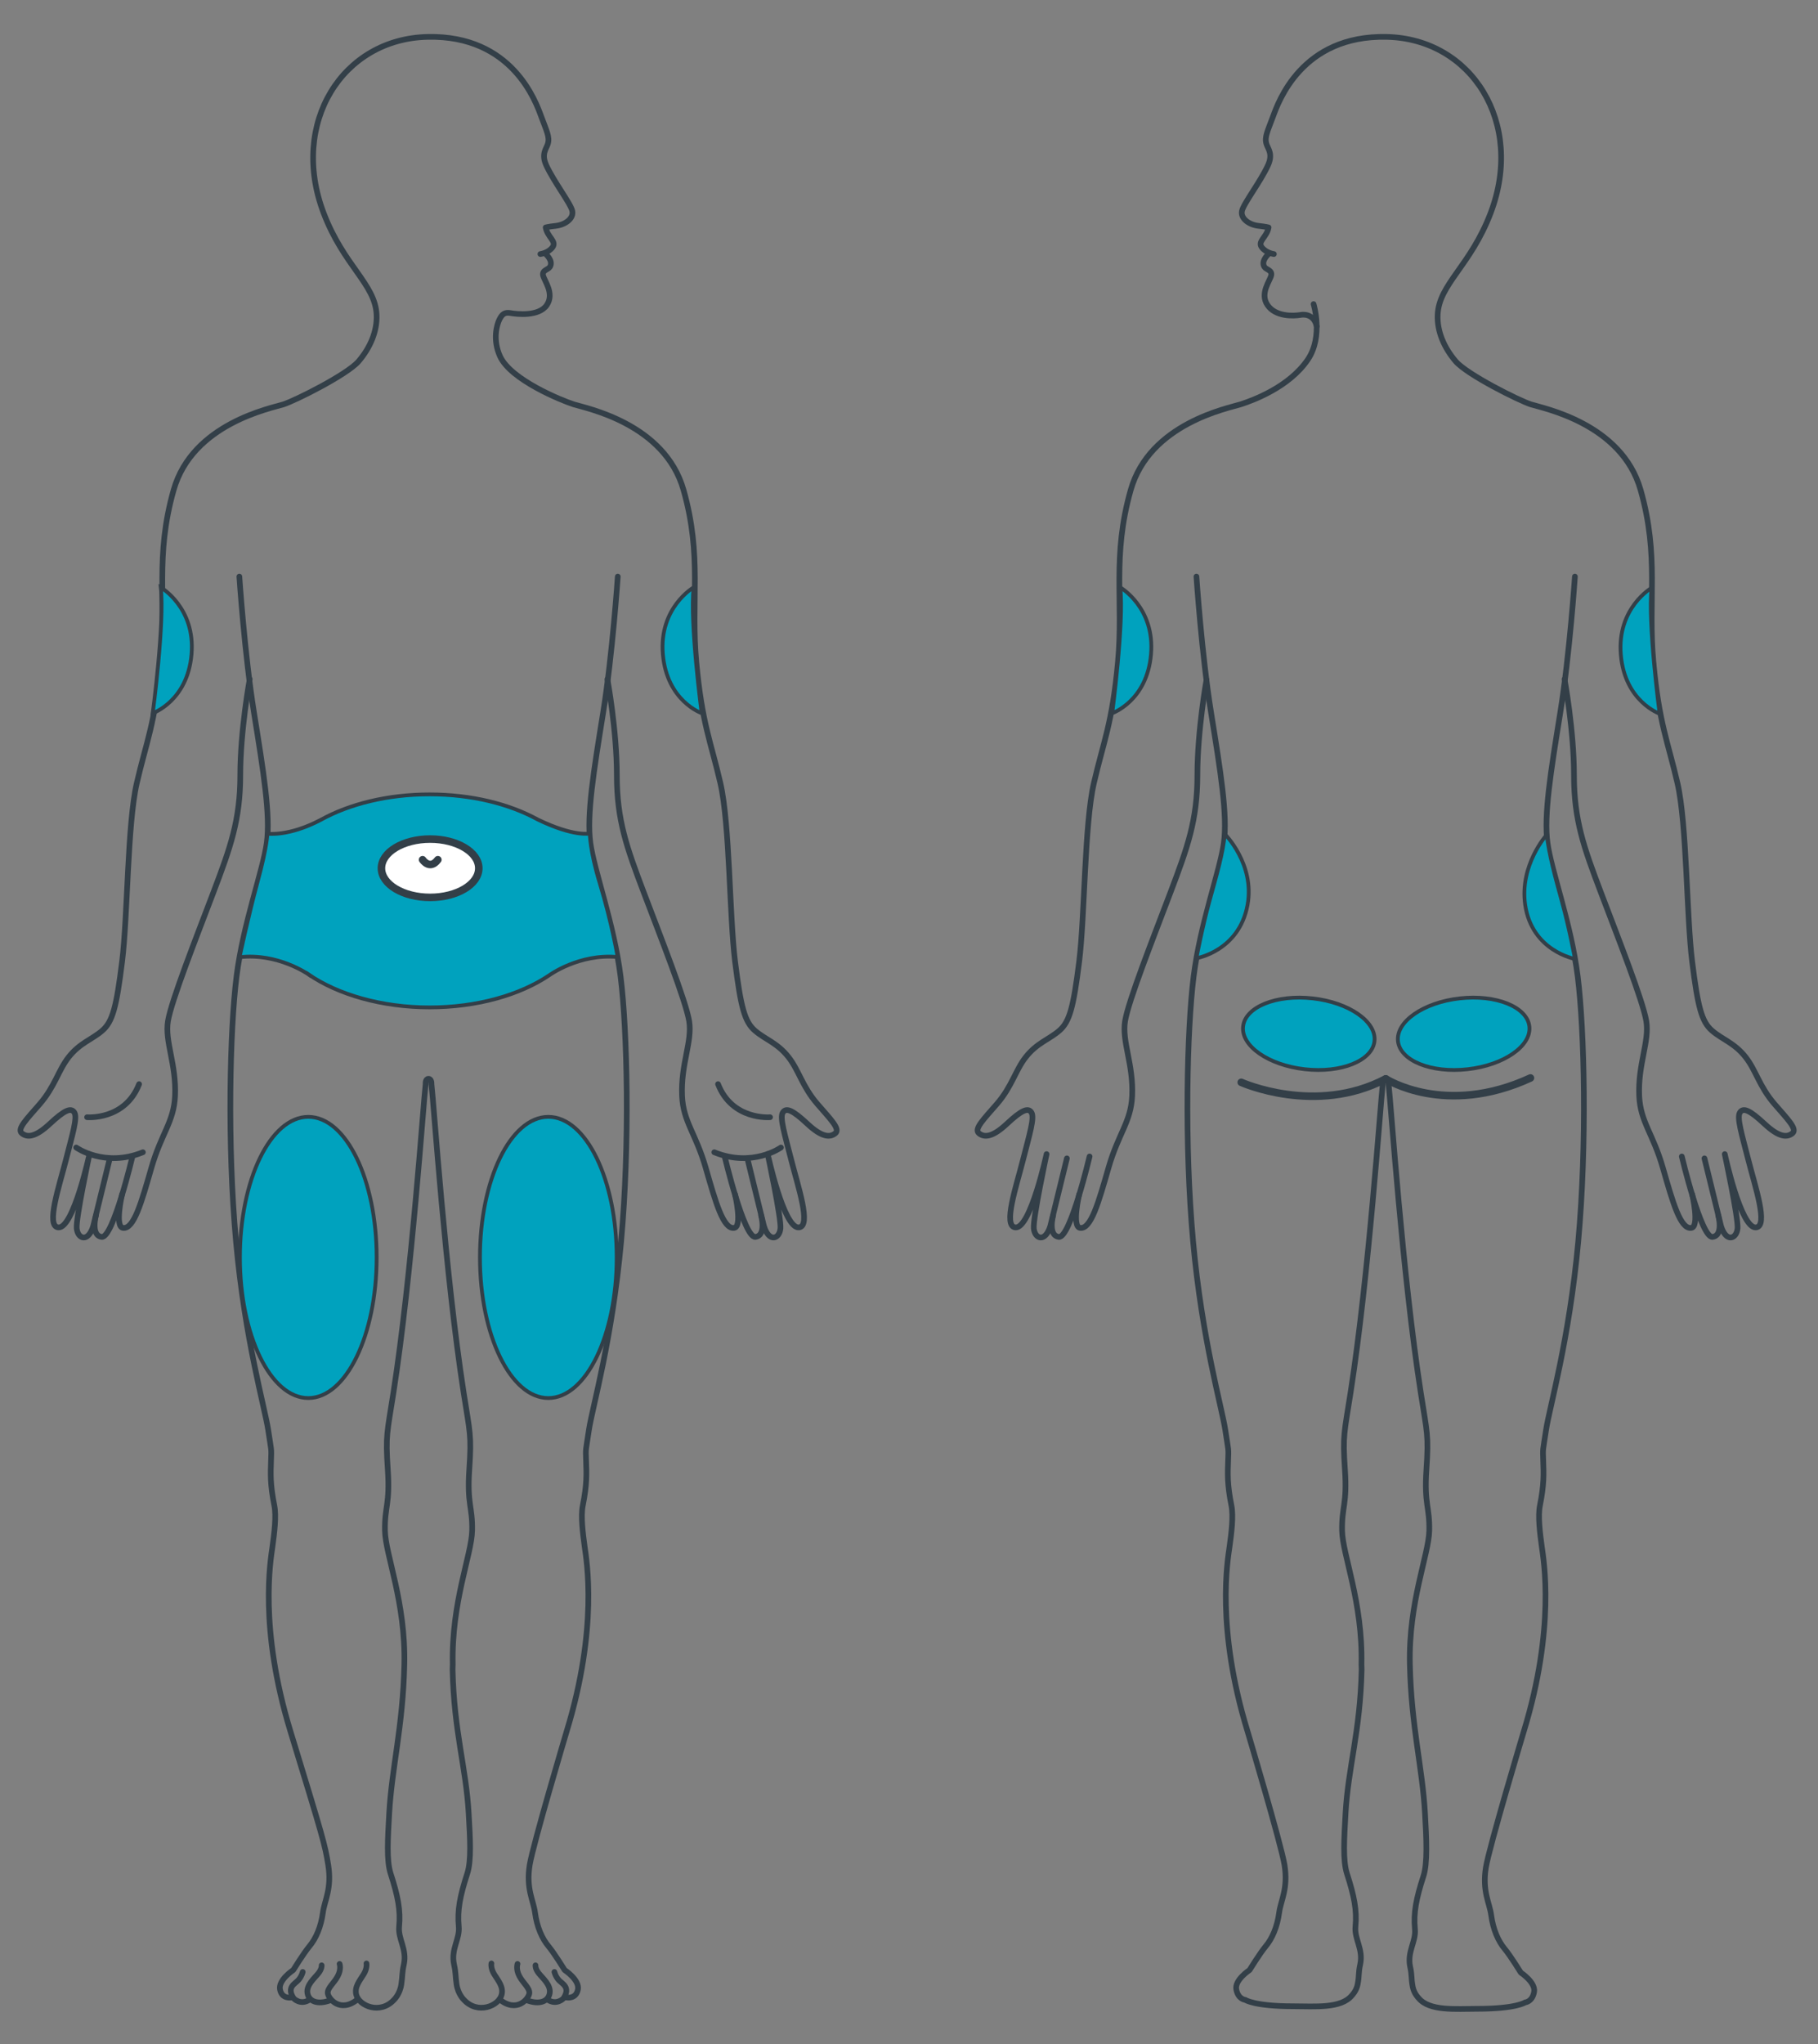 <?xml version="1.0" encoding="UTF-8"?><svg xmlns="http://www.w3.org/2000/svg" viewBox="0 0 568 638.51"><rect x="0" y="0" width="568" height="638.51" fill="#808080" stroke="none"/><defs><style>.cls-1,.cls-2,.cls-3,.cls-4,.cls-5{stroke:#333f48;}.cls-1,.cls-2,.cls-4{fill:none;stroke-linecap:round;}.cls-1,.cls-2,.cls-5{stroke-width:2.36px;}.cls-2,.cls-4{stroke-linejoin:round;}.cls-3{fill:#00a2be;stroke-width:1.18px;}.cls-4{stroke-width:1.77px;}.cls-5{fill:#fff;}</style></defs><g id="Layer_5"><path class="cls-4" d="M30.01,379.54s-1.77,6.35,1.77,6.8,9.6-25.12,9.6-25.12"/><path class="cls-4" d="M38.14,373.04s-2.38,10.14,.3,10.49c3.4,.44,5.76-7.98,8.86-18.76s7.02-14.32,7.39-22.46c.44-9.9-3.25-16.99-2.22-23.34s8.86-26.15,14.18-40.19c5.32-14.04,8.42-22.6,8.42-36.64s2.95-29.99,2.95-29.99"/><path class="cls-4" d="M23.81,358.42s8.86,6.35,20.83,1.48"/><path class="cls-4" d="M27.21,348.96s11.82,1.03,16.25-10.34"/><path class="cls-4" d="M74.78,180.09s1.63,24.23,4.58,42.55,5.17,31.91,3.99,40.63-7.39,25.26-9.46,41.81c-2.07,16.55-2.95,52.01-.15,82.74,2.81,30.73,9.01,51.86,10.05,58.8s1.03,5.47,.89,9.6-.3,7.39,1.03,14.04c.66,3.3,0,8.57-.59,12.85s-4.28,25.26,5.61,57.62c10.23,33.45,10.79,35.38,11.82,41.81,1.18,7.39-1.16,11.02-1.67,14.87-.59,4.43-2.17,8.08-4.24,10.54-1.75,2.09-5.02,7.39-5.02,7.39,0,0-4.71,3.07-4.14,6.06,.59,3.1,3.55,2.51,3.55,2.51"/><path class="cls-4" d="M94.58,615.93s-.3,1.33-1.33,2.51-3.84,2.22-1.48,5.76c0,0,2.07,2.22,4.88,.44"/><path class="cls-4" d="M100.49,613.86s.15,1.03-1.03,2.51-3.84,3.69-3.4,6.21,3.1,3.69,7.09,2.22"/><path class="cls-4" d="M106.1,613.42s.59,1.63-.59,3.84-3.25,3.69-3.1,5.32,3.84,6.35,9.31,1.92"/><path class="cls-4" d="M233.5,361.81l5.17,21.13c1.63,5.32,4.88,3.99,5.17,.74s-3.99-23.2-3.99-23.2c0,0,5.02,23.34,9.75,22.9,3.96-.37-.3-12.85-2.36-20.98-2.07-8.13-3.69-13.3-2.66-14.92s3.1-.74,7.68,3.55,7.09,4.28,8.72,2.95-1.51-4.42-5.61-9.16c-4.73-5.47-5.76-10.49-9.01-14.63-3.52-4.48-7.24-5.47-10.49-8.27s-4.43-7.39-6.21-21.57c-1.77-14.18-1.63-42.85-4.58-55.7-2.95-12.85-5.76-18.62-7.53-37.82-1.77-19.21,1.92-32.95-3.99-53.78-5.91-20.83-30.58-25.56-34.28-26.74s-19.73-7.63-23.07-15.05c-2.33-5.17-1-9.82-.17-11.48,.83-1.66,1.66-2.33,3.49-1.99,1.83,.33,8.81,1.16,11.3-2.49,2.49-3.66-.83-7.64-1.16-9.3-.33-1.66,1.62-1.74,2.16-2.66,1.16-1.99-1.5-4.15-1.5-4.15"/><path class="cls-4" d="M237.78,379.54s1.77,6.35-1.77,6.8-9.6-25.12-9.6-25.12"/><path class="cls-4" d="M229.65,373.04s2.38,10.14-.3,10.49c-3.4,.44-5.76-7.98-8.86-18.76-3.1-10.79-7.02-14.32-7.39-22.46-.44-9.9,3.25-16.99,2.22-23.34s-8.86-26.15-14.18-40.19-8.42-22.6-8.42-36.64-2.95-29.99-2.95-29.99"/><path class="cls-4" d="M243.99,358.42s-8.86,6.35-20.83,1.48"/><path class="cls-4" d="M240.59,348.96s-11.82,1.03-16.25-10.34"/><path class="cls-4" d="M173.22,615.93s.3,1.33,1.33,2.51,3.84,2.22,1.48,5.76c0,0-2.07,2.22-4.88,.44"/><path class="cls-4" d="M167.31,613.86s-.15,1.03,1.03,2.51,3.84,3.69,3.4,6.21-3.1,3.69-7.09,2.22"/><path class="cls-4" d="M161.69,613.42s-.59,1.63,.59,3.84,3.25,3.69,3.1,5.32-3.84,6.35-9.31,1.92"/><path class="cls-4" d="M168.83,79.35s2.49-.33,3.82-2.16c1.33-1.83-1.66-3.16-2.16-6.15,0,0,.66-.22,3.16-.5,2.99-.33,5.65-2.33,5.15-4.65-.5-2.33-5.82-9.18-8.14-14.29-1.6-3.52,.01-5.07,.5-6.65,.66-2.16-.42-4.1-2.05-8.53s-8.93-25.49-35.52-24.9c-26.59,.59-43.14,26.89-32.5,54.96,6.28,16.56,16.13,22.21,16.57,31.81,.24,5.17-2.02,10.36-5.64,14.58-3.55,4.14-19.8,12.26-23.49,13.44s-28.37,5.91-34.28,26.74c-5.91,20.83-2.22,34.57-3.99,53.78-1.77,19.21-4.58,24.97-7.53,37.82s-2.81,41.52-4.58,55.7c-1.77,14.18-2.95,18.76-6.21,21.57-3.25,2.81-6.97,3.79-10.49,8.27-3.25,4.14-4.28,9.16-9.01,14.63-4.1,4.74-7.24,7.83-5.61,9.16,1.63,1.33,4.14,1.33,8.72-2.95s6.65-5.17,7.68-3.55-.59,6.8-2.66,14.92-6.32,20.61-2.36,20.98c4.73,.44,9.75-22.9,9.75-22.9,0,0-4.28,19.95-3.99,23.2s3.55,4.58,5.17-.74l5.17-21.13"/><path class="cls-4" d="M193.01,180.09s-1.63,24.23-4.58,42.55c-2.95,18.32-5.17,31.91-3.99,40.63,1.18,8.72,7.39,25.26,9.46,41.81,2.07,16.55,2.95,52.01,.15,82.74-2.81,30.73-9.01,51.86-10.05,58.8-1.03,6.94-1.03,5.47-.89,9.6,.15,4.14,.3,7.39-1.03,14.04-.66,3.3,0,8.57,.59,12.85s4.28,25.26-5.61,57.62c0,0-10.54,35.38-11.57,41.81-1.18,7.39,1.16,11.02,1.67,14.87,.59,4.43,2.17,8.08,4.24,10.54,1.75,2.09,5.02,7.39,5.02,7.39,0,0,4.71,3.07,4.14,6.06-.59,3.1-3.55,2.51-3.55,2.51"/><path class="cls-4" d="M153.53,613.27s-.3,1.48,.89,3.4,2.93,3.9,2.31,6.35c-.89,3.55-7.49,6.3-11.82,1.58,0,0-1.82-1.72-2.27-4.83-.42-2.93-.17-3.37-.79-6.21-1.03-4.73,1.86-7.93,1.48-11.82-.49-5.07,.39-9.55,2.66-16.55,1.32-4.07,.89-10.93,.44-18.76-.82-14.47-4.59-25.45-5.03-44.96l.05-1.58c-.44-19.5,5.91-34.28,6.06-41.81,.15-7.53-1.63-8.13-.89-19.06s.2-11.41-1.77-24.08c-5.76-37.08-9.31-90.12-10.05-96.33,0,0,.11-1.65-.93-1.65s-.89,1.65-.89,1.65c-.74,6.21-4.28,59.24-10.05,96.33-1.97,12.68-2.51,13.15-1.77,24.08,.74,10.93-1.03,11.52-.89,19.06s6.5,22.31,6.06,41.81c-.44,19.5-3.91,32.06-4.73,46.54-.44,7.83-.88,14.69,.44,18.76,2.27,6.99,3.15,11.48,2.66,16.55-.38,3.89,2.51,7.09,1.48,11.82-.62,2.84-.37,3.28-.79,6.21-.44,3.1-2.27,4.83-2.27,4.83-4.33,4.73-10.93,1.97-11.82-1.58-.61-2.45,1.13-4.43,2.31-6.35,1.18-1.92,.89-3.4,.89-3.4"/><path class="cls-4" d="M536.82,379.54s1.77,6.35-1.77,6.8-9.6-25.12-9.6-25.12"/><path class="cls-4" d="M528.69,373.04s2.38,10.14-.3,10.49c-3.4,.44-5.76-7.98-8.86-18.76-3.1-10.79-7.02-14.32-7.39-22.46-.44-9.9,3.25-16.99,2.22-23.34s-8.86-26.15-14.18-40.19c-5.32-14.04-8.42-22.6-8.42-36.64s-2.95-29.99-2.95-29.99"/><path class="cls-4" d="M396.51,79.18s-2.66,2.16-1.5,4.15c.54,.92,2.49,1,2.16,2.66-.33,1.66-3.66,5.65-1.16,9.3,2.49,3.66,7.98,3.47,10.4,3.07,0,0,3.97-.87,4.98,3.57"/><path class="cls-4" d="M333.33,361.81l-5.17,21.13c-1.63,5.32-4.88,3.99-5.17,.74s3.99-23.2,3.99-23.2c0,0-5.02,23.34-9.75,22.9-3.96-.37,.3-12.85,2.36-20.98,2.07-8.13,3.69-13.3,2.66-14.92s-3.1-.74-7.68,3.55-7.09,4.28-8.72,2.95,1.51-4.42,5.61-9.16c4.73-5.47,5.76-10.49,9.01-14.63,3.52-4.48,7.24-5.47,10.49-8.27s4.43-7.39,6.21-21.57c1.77-14.18,1.63-42.85,4.58-55.7,2.95-12.85,5.76-18.62,7.53-37.82,1.77-19.21-1.92-32.95,3.99-53.78,5.91-20.83,30.58-25.56,34.28-26.74,3.69-1.18,15.22-5.33,21.08-14.04,4.88-7.24,1.77-17.29,1.77-17.29"/><path class="cls-4" d="M329.05,379.54s-1.77,6.35,1.77,6.8,9.6-25.12,9.6-25.12"/><path class="cls-4" d="M337.17,373.04s-2.38,10.14,.3,10.49c3.4,.44,5.76-7.98,8.86-18.76,3.1-10.79,7.02-14.32,7.39-22.46,.44-9.9-3.25-16.99-2.22-23.34,1.03-6.35,8.86-26.15,14.18-40.19s8.42-22.6,8.42-36.64,2.85-29.79,2.85-29.79"/><path class="cls-4" d="M398,79.35s-2.49-.33-3.82-2.16c-1.33-1.83,1.66-3.16,2.16-6.15,0,0-.66-.22-3.16-.5-2.99-.33-5.65-2.33-5.15-4.65,.5-2.33,5.82-9.18,8.14-14.29,1.6-3.52-.01-5.07-.5-6.65-.66-2.16,.42-4.1,2.05-8.53s8.93-25.49,35.52-24.9,43.14,26.89,32.5,54.96c-6.28,16.56-16.13,22.21-16.57,31.81-.24,5.17,2.02,10.36,5.64,14.58,3.55,4.14,19.8,12.26,23.49,13.44,3.69,1.18,28.37,5.91,34.28,26.74,5.91,20.83,2.22,34.57,3.99,53.78,1.77,19.21,4.58,24.97,7.53,37.82,2.95,12.85,2.81,41.52,4.58,55.7,1.77,14.18,2.95,18.76,6.21,21.57,3.25,2.81,6.97,3.79,10.49,8.27,3.25,4.14,4.28,9.16,9.01,14.63,4.1,4.74,7.24,7.83,5.61,9.16-1.63,1.33-4.14,1.33-8.72-2.95-4.58-4.28-6.65-5.17-7.68-3.55s.59,6.8,2.66,14.92,6.32,20.61,2.36,20.98c-4.73,.44-9.75-22.9-9.75-22.9,0,0,4.28,19.95,3.99,23.2s-3.55,4.58-5.17-.74l-5.17-21.13"/><path class="cls-4" d="M492.05,180.09s-1.63,24.23-4.58,42.55c-2.95,18.32-5.17,31.91-3.99,40.63,1.18,8.72,7.39,25.26,9.46,41.81s2.95,52.01,.15,82.74c-2.81,30.73-9.01,51.86-10.05,58.8s-1.03,5.47-.89,9.6c.15,4.14,.3,7.39-1.03,14.04-.66,3.3,0,8.57,.59,12.85,.59,4.28,4.28,25.26-5.61,57.62,0,0-10.84,36.18-11.87,42.61-1.18,7.39,1.16,11.02,1.67,14.87,.59,4.43,2.17,8.08,4.24,10.54,1.75,2.09,5.02,7.39,5.02,7.39,0,0,4.7,3.07,4.14,6.06-.59,3.1-2.79,3.24-2.79,3.24,0,0-2.79,2-14.97,2-6.79,0-14.97,.8-18.37-3.39,0,0-1.4-1.4-1.79-3.47-.55-2.91-.17-3.37-.79-6.21-1.03-4.73,1.86-7.93,1.48-11.82-.49-5.07,.39-9.55,2.66-16.55,1.32-4.07,.94-11.73,.49-19.56h0c-.82-14.47-4.28-27.04-4.73-46.54s5.91-34.28,6.06-41.81c.15-7.53-1.63-8.13-.89-19.06,.74-10.93,.2-11.41-1.77-24.08-5.76-37.08-9.31-90.12-10.05-96.33,0,0,.15-1.65-.89-1.65s-.93,1.65-.93,1.65c-.74,6.21-4.28,59.24-10.05,96.33-1.97,12.68-2.51,13.15-1.77,24.08,.74,10.93-1.03,11.52-.89,19.06s6.5,22.31,6.06,41.81l.05,1.58c-.44,19.5-4.22,30.48-5.03,44.96-.44,7.83-.88,14.69,.44,18.76,2.26,6.99,3.15,11.48,2.66,16.55-.38,3.89,2.51,7.09,1.48,11.82-.62,2.84-.24,3.3-.79,6.21-.39,2.07-1.79,3.47-1.79,3.47-3.4,4.19-11.58,3.39-18.37,3.39-12.18,0-14.97-2-14.97-2,0,0-2.2-.14-2.79-3.24-.57-2.99,4.14-6.06,4.14-6.06,0,0,3.27-5.3,5.02-7.39,2.07-2.46,3.64-6.11,4.23-10.54,.51-3.85,2.86-7.49,1.68-14.87-1.03-6.43-11.57-41.81-11.57-41.81-9.9-32.36-6.21-53.34-5.61-57.62s1.25-9.55,.59-12.85c-1.33-6.65-1.18-9.9-1.03-14.04,.15-4.14,.15-2.66-.89-9.6s-7.24-28.07-10.05-58.8c-2.81-30.73-1.92-66.19,.15-82.74s8.27-33.09,9.46-41.81c1.18-8.72-1.03-22.31-3.99-40.63-2.95-18.32-4.58-42.55-4.58-42.55"/></g><g id="Layer_3"><path class="cls-3" d="M96.37,304.35s-9.56-6.77-21.52-5.37c0,0,2.7-12.76,5.64-23.6,3.08-11.34,3.04-14.98,3.04-14.98,0,0,6.61,.99,16.68-4.32h0c8.91-4.94,20.86-7.96,33.99-7.96s24.91,2.98,33.8,7.85h0c11.36,5.51,16.27,4.37,16.27,4.37,0,0,0,5.34,3.14,15.6,3.73,12.22,5.56,22.98,5.56,22.98-12.03-1.12-21.32,5.67-21.32,5.67h0c-9.15,6.18-22.53,10.07-37.45,10.07s-28.68-4.01-37.83-10.33h0Z"/><path class="cls-5" d="M149.59,271.19c0,5.03-6.81,9.11-15.21,9.11s-15.21-4.08-15.21-9.11,6.81-9.11,15.21-9.11,15.21,4.08,15.21,9.11Z"/><path class="cls-3" d="M192.67,392.76c0,24.26-9.56,43.92-21.36,43.92s-21.36-19.66-21.36-43.92,9.56-43.92,21.36-43.92,21.36,19.66,21.36,43.92Z"/><path class="cls-3" d="M410.16,311.84c11.33,1.28,19.96,7.27,19.27,13.38-.69,6.11-10.44,10.03-21.77,8.75-11.34-1.28-19.97-7.27-19.28-13.38,.69-6.11,10.44-10.03,21.77-8.75Z"/><path class="cls-3" d="M456.04,311.84c-11.33,1.28-19.96,7.27-19.27,13.38,.69,6.11,10.44,10.03,21.77,8.75s19.97-7.27,19.28-13.38c-.69-6.11-10.44-10.03-21.77-8.75Z"/><path class="cls-3" d="M117.68,392.76c0,24.26-9.56,43.92-21.36,43.92s-21.36-19.66-21.36-43.92,9.56-43.92,21.36-43.92,21.36,19.66,21.36,43.92Z"/><path class="cls-3" d="M373.79,299.3s1.86-9.85,4.18-18.22c2.02-7.31,4.28-15.01,4.66-20.6,0,0,9.5,9.39,7.13,22.22-2.67,14.39-15.96,16.6-15.96,16.6Z"/><path class="cls-3" d="M492.08,299.52s-1.77-9.58-4.09-17.94c-2.02-7.31-4.07-14.84-4.73-20.87,0,0-8.55,9.45-6.75,21.9,2.1,14.48,15.56,16.91,15.56,16.91Z"/><path class="cls-1" d="M132.03,268.53s2.24,3.37,4.77,0"/><path class="cls-3" d="M216.71,183.47s-10.87,6.27-9.61,20.9c1.25,14.63,12.12,18.39,12.12,18.39,0,0-3.76-28.43-2.51-39.29Z"/><path class="cls-3" d="M50.23,183.47s10.87,6.27,9.61,20.9c-1.25,14.63-12.12,18.39-12.12,18.39,0,0,3.76-28.43,2.51-39.29Z"/><path class="cls-3" d="M516.01,183.63s-10.87,6.27-9.61,20.9c1.25,14.63,12.12,18.39,12.12,18.39,0,0-3.76-28.43-2.51-39.29Z"/><path class="cls-3" d="M350,183.47s10.87,6.27,9.61,20.9c-1.25,14.63-12.12,18.39-12.12,18.39,0,0,3.76-28.43,2.51-39.29Z"/><path class="cls-2" d="M387.8,338.06s23.25,10.46,45.15-1.09"/><path class="cls-2" d="M432.95,336.97s18.58,12.02,45.21-.27"/></g></svg>